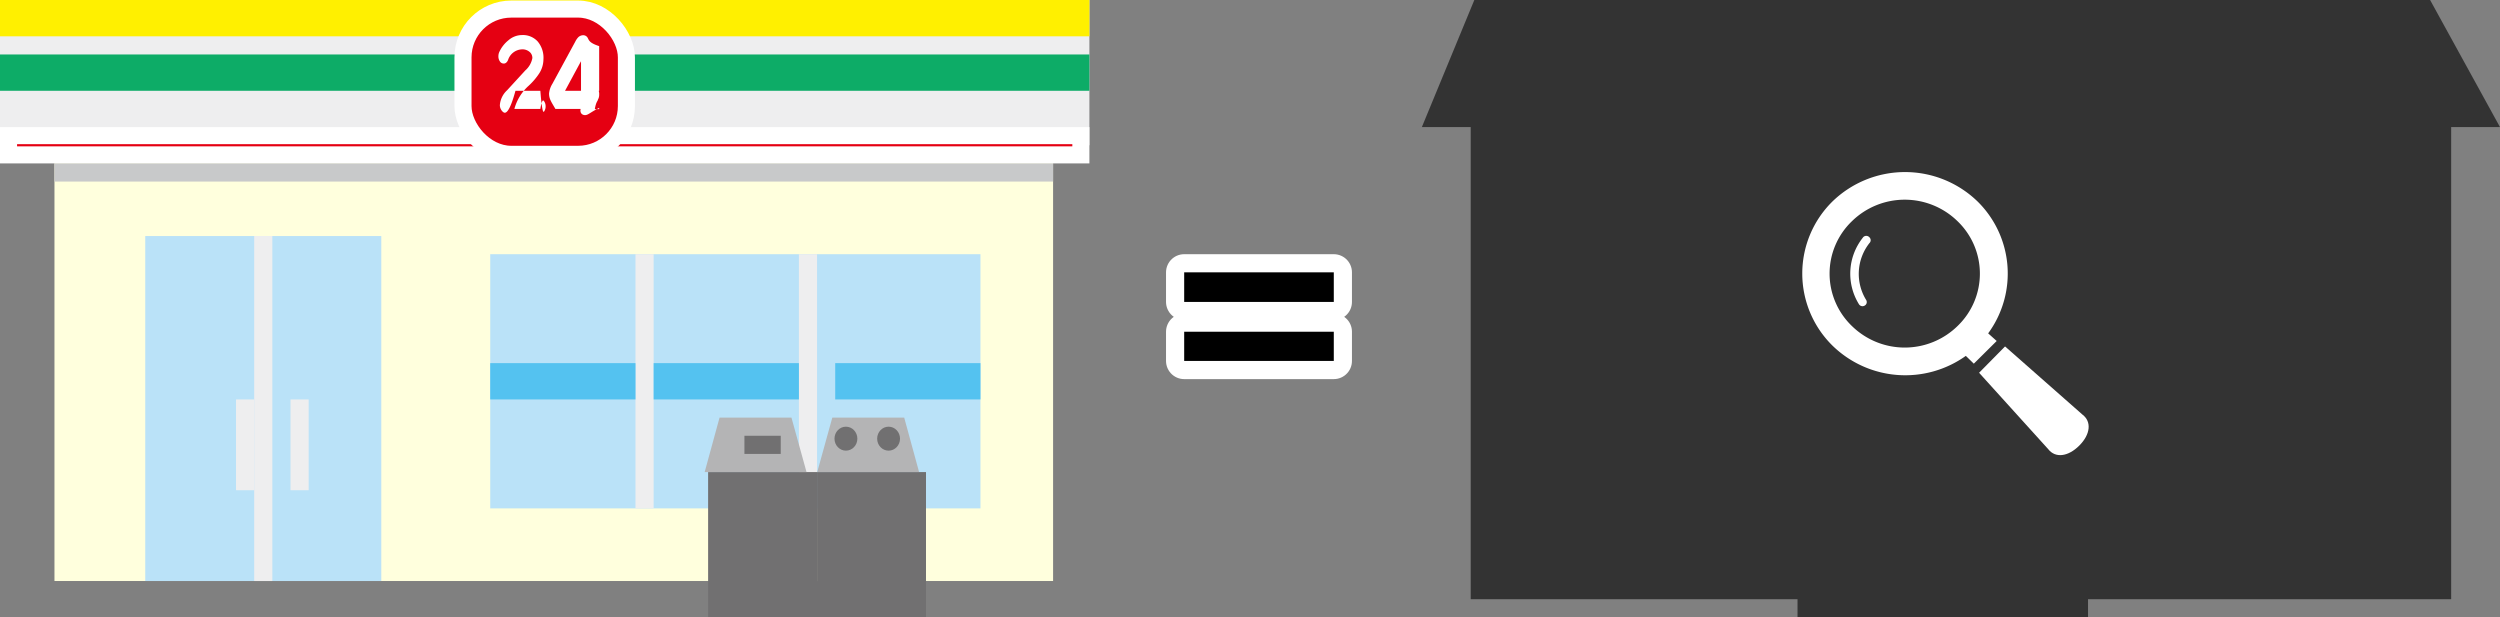 <svg xmlns="http://www.w3.org/2000/svg" viewBox="0 0 137.69 34"><rect x="0" y="0" width="137.69" height="34" fill="#808080" stroke="none"/><defs><style>.cls-1{fill:#ffd;}.cls-2{fill:#bae2f8;}.cls-3{fill:#eeeeef;}.cls-4{fill:#e50012;}.cls-5{fill:#fff;}.cls-6{fill:#fff000;}.cls-7{fill:#0dac67;}.cls-8{fill:#c8c9ca;}.cls-14,.cls-9{fill:none;stroke:#fff;}.cls-9{stroke-miterlimit:10;stroke-width:0.94px;}.cls-10{fill:#54c2f0;}.cls-11{fill:#717071;}.cls-12{fill:#b4b4b5;}.cls-13{fill:#333;}.cls-14{stroke-linejoin:round;stroke-width:2px;}</style></defs><title>アセット 19</title><g id="レイヤー_2" data-name="レイヤー 2"><g id="sp"><g id="section07"><g id="flowのコピー"><g id="簡易見積"><g id="店舗"><rect class="cls-1" x="3" y="4" width="55" height="28"/><rect class="cls-2" x="8" y="13" width="13" height="19"/><rect class="cls-3" x="14" y="13" width="1" height="19"/><rect class="cls-3" x="13" y="22" width="1" height="5"/><rect class="cls-3" x="16" y="22" width="1" height="5"/><rect class="cls-2" x="27" y="14" width="27" height="14"/><rect class="cls-3" x="35" y="14" width="1" height="14"/><rect class="cls-3" x="44" y="14" width="1" height="14"/><rect class="cls-3" width="60" height="8"/><rect class="cls-4" x="0.47" y="7.47" width="59.06" height="1.06"/><path class="cls-5" d="M59.06,7.94v.12H.94V7.94H59.06M60,7H0V9H60V7Z"/><rect class="cls-6" width="60" height="2"/><rect class="cls-7" y="3" width="60" height="2"/><rect class="cls-8" x="3" y="9" width="55" height="1"/><rect class="cls-4" x="25.5" y="0.5" width="9" height="8" rx="2.66" ry="2.66"/><rect class="cls-9" x="25.5" y="0.5" width="9" height="8" rx="2.66" ry="2.66"/><path class="cls-5" d="M30.05,5.85a.48.48,0,0,1-.07.27c-.05.09-.12.13-.22-1.12H28.39c-.34,1.25-.55,1.23-.63,1.2s-.23-.19-.23-.41a1.24,1.24,0,0,1,.4-.82l1-1.09a1.19,1.19,0,0,0,.39-.68.44.44,0,0,0-.1-.29.6.6,0,0,0-.5-.19.84.84,0,0,0-.74.59c-.06.13-.14.19-.23.19a.25.25,0,0,1-.22-.12.48.48,0,0,1-.08-.29.56.56,0,0,1,.06-.25A1.77,1.77,0,0,1,28,2.22a1.15,1.15,0,0,1,.76-.29,1.1,1.1,0,0,1,.85.35,1.39,1.39,0,0,1,.32,1,1.45,1.45,0,0,1-.23.76,3.65,3.65,0,0,1-.58.68A2.64,2.64,0,0,0,28.33,6h1.43c.09-.54.16-.5.21-.42A.48.48,0,0,1,30.05,5.85Z"/><path class="cls-5" d="M33,5.21a.52.52,0,0,1-.07.28c0,.07-.1.1-.17.52H33V5.94c-.52.27-.61.4-.78.4s-.32-.14-.22-.41V6H30.59c-.24-.41-.35-.56-.35-.85a1.23,1.23,0,0,1,.18-.53L31.68,2.3a1,1,0,0,1,.17-.25.4.4,0,0,1,.28-.11.28.28,0,0,1,.25.17c.06.11.09.26.62.43V5h-.24c.07-.19.13-.15.18-.08A.54.54,0,0,1,33,5.21ZM32,5V3.37L31.12,5Z"/><rect class="cls-10" x="27" y="20" width="8" height="2"/><rect class="cls-10" x="36" y="20" width="8" height="2"/><rect class="cls-10" x="46" y="20" width="8" height="2"/><rect class="cls-11" x="39" y="26" width="6" height="8"/><polygon class="cls-12" points="43.59 23 39.63 23 38.81 26 44.42 26 43.59 23"/><rect class="cls-11" x="41" y="24" width="2" height="1"/><rect class="cls-11" x="45" y="26" width="6" height="8"/><polygon class="cls-12" points="49.8 23 45.84 23 45.01 26 50.62 26 49.8 23"/><ellipse class="cls-11" cx="46.59" cy="24.16" rx="0.63" ry="0.66"/><ellipse class="cls-11" cx="48.94" cy="24.16" rx="0.63" ry="0.66"/><polygon class="cls-13" points="133.84 0 81.2 0 78.31 7 81 7 81 19.53 81 33 99 33 99 34 115 34 115 33 135 33 135 18.14 135 7 137.69 7 133.84 0"/><path class="cls-5" d="M109.5,18.36a5.57,5.57,0,0,0-.58-7.26,5.74,5.74,0,0,0-8,0,5.57,5.57,0,0,0,0,7.93,5.74,5.74,0,0,0,7.35.57l.44.43,1.26-1.25Zm-1.68-.41a4.16,4.16,0,0,1-5.83,0,4,4,0,0,1,0-5.76,4.16,4.16,0,0,1,5.83,0A4,4,0,0,1,107.82,17.95Z"/><path class="cls-5" d="M102.59,13.1a3.19,3.19,0,0,0-.21,3.65.23.23,0,0,0,.32.08.22.22,0,0,0,.08-.31h0a2.74,2.74,0,0,1,.18-3.13.22.22,0,0,0,0-.32A.23.23,0,0,0,102.59,13.1Z"/><path class="cls-5" d="M114.7,22.84l-4.27-3.76L109,20.53l3.81,4.21c.39.5,1.09.42,1.71-.2S115.2,23.22,114.7,22.84Z"/><path class="cls-14" d="M73.46,16.63H65.22V15h8.24Zm0,3.25H65.22V18.27h8.24Z"/><path d="M73.46,16.63H65.22V15h8.24Zm0,3.25H65.22V18.27h8.24Z"/></g></g></g></g></g></g></svg>
